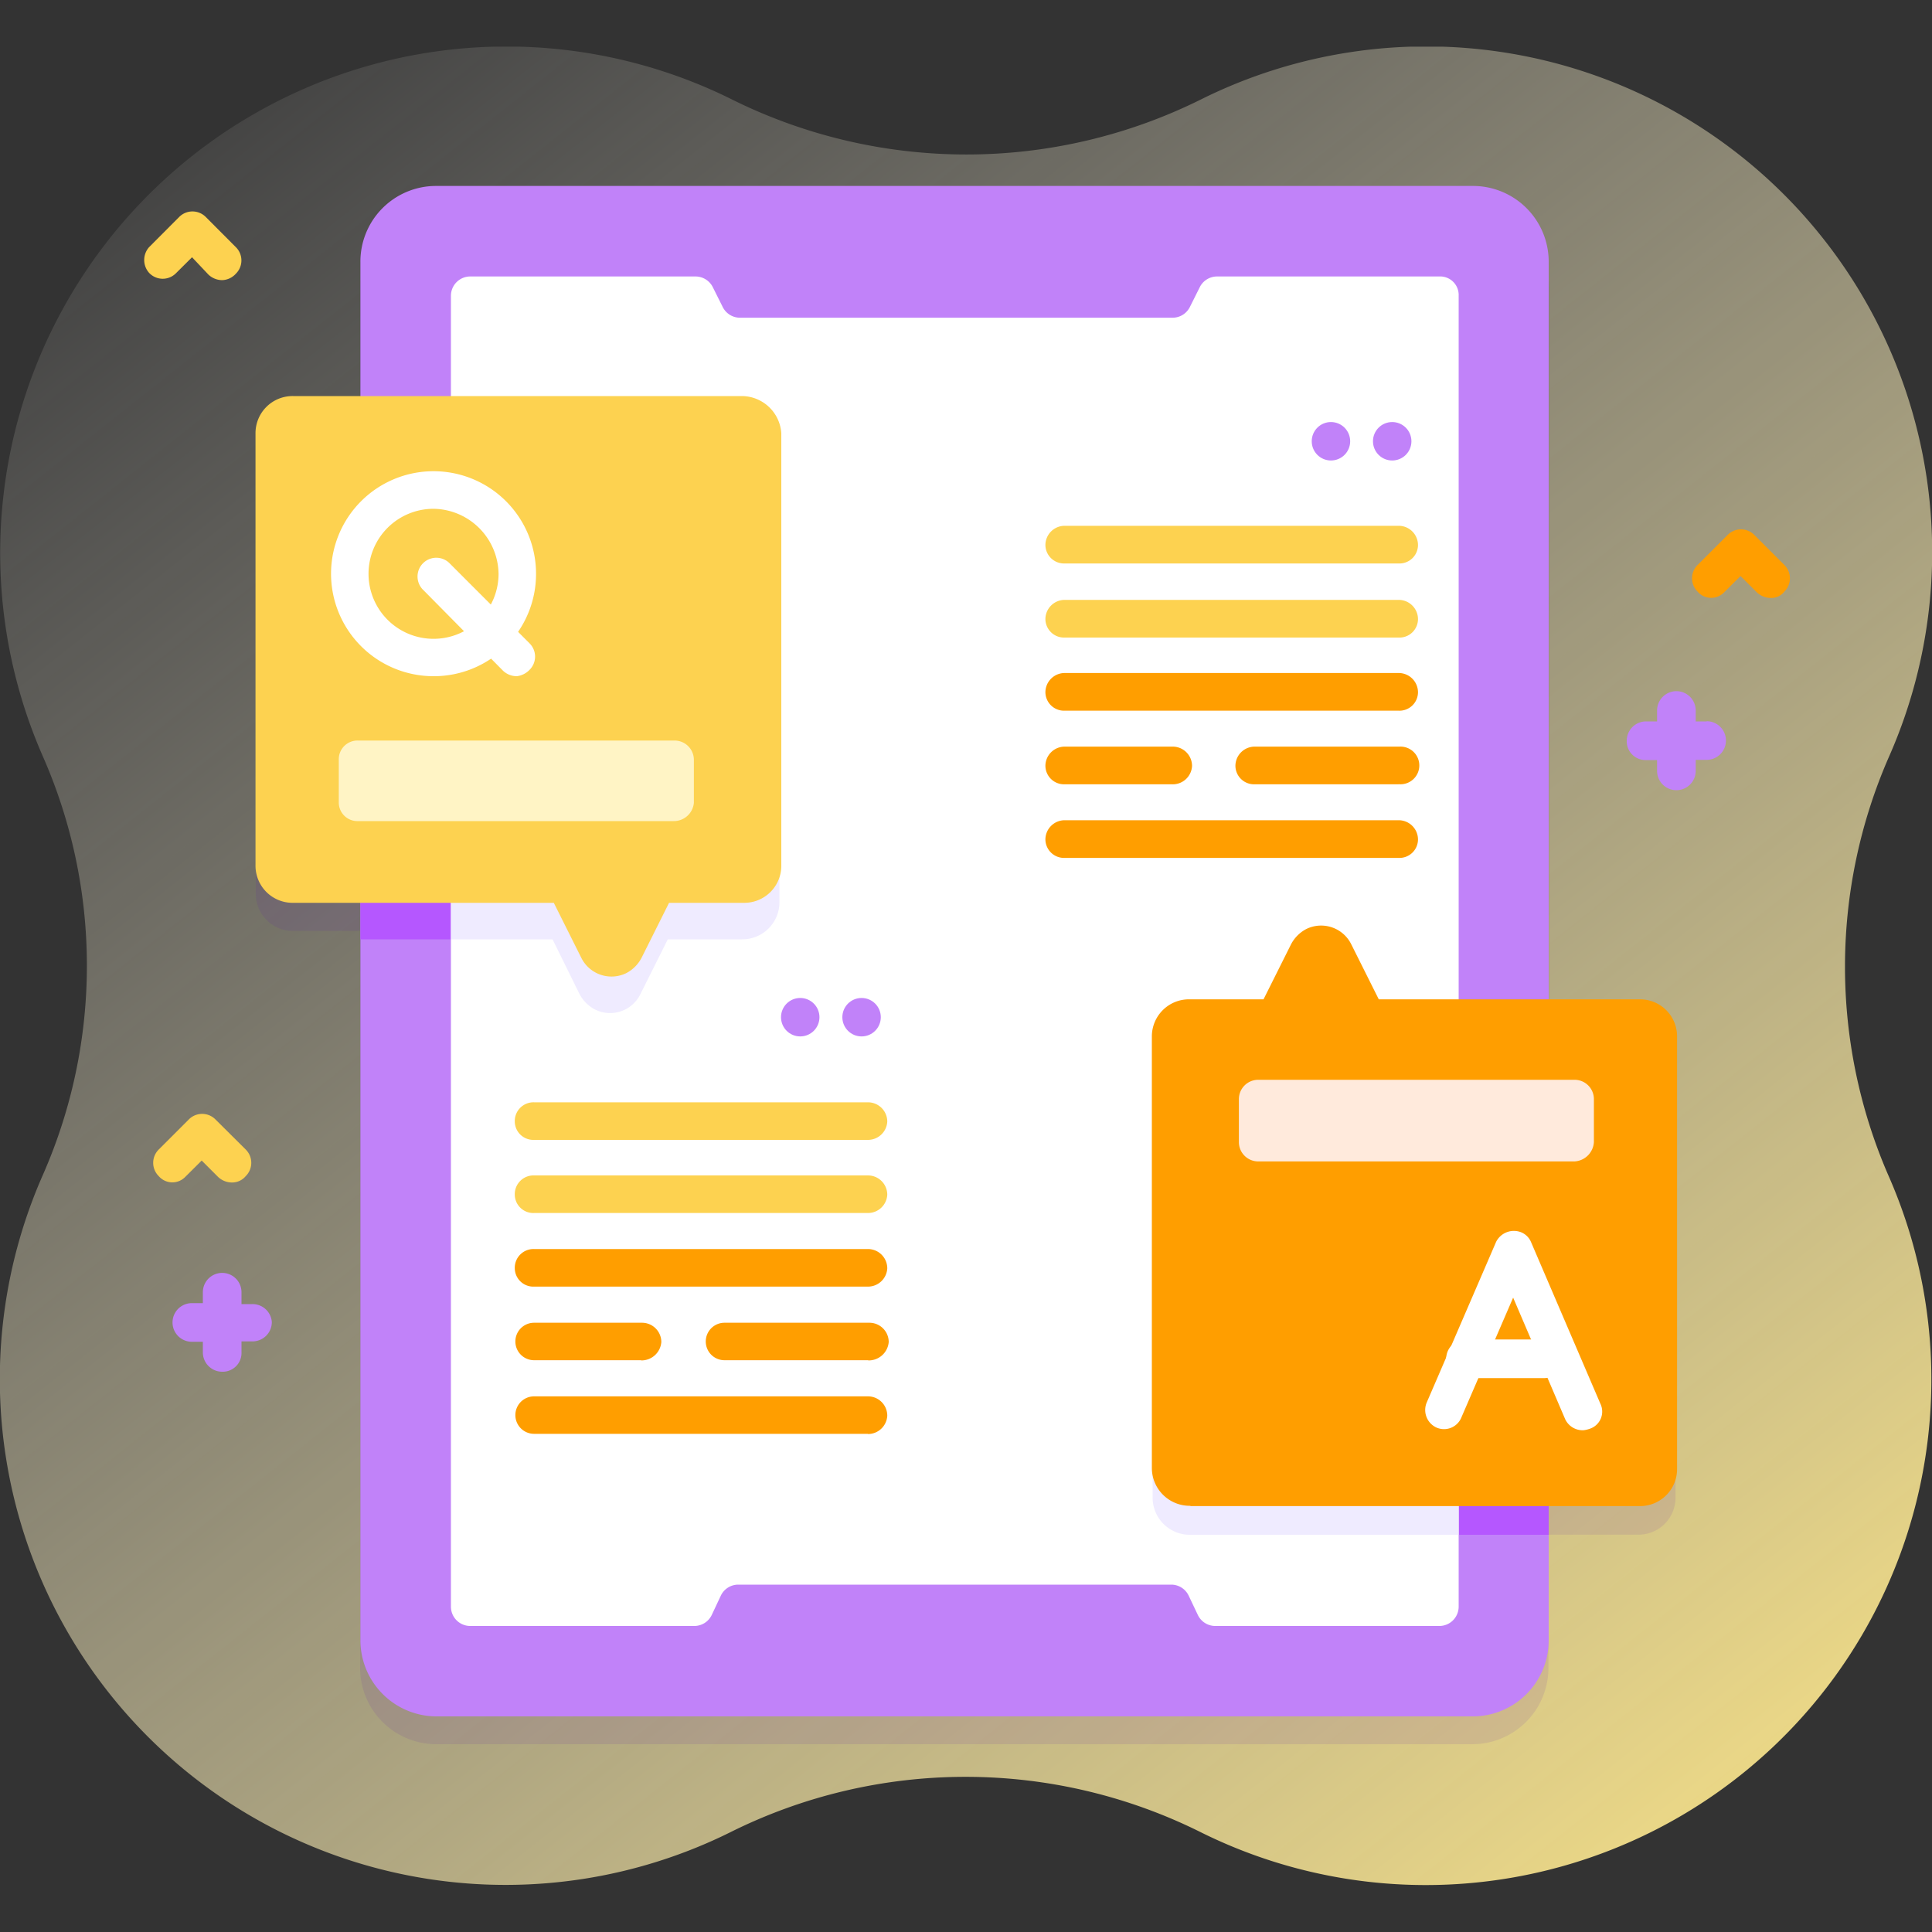 <svg id="e47e469f-9d34-4744-9453-22dc0c212d19" data-name="Layer 1" xmlns="http://www.w3.org/2000/svg" xmlns:xlink="http://www.w3.org/1999/xlink" viewBox="0 0 200 200"><rect x="0" y="0" width="200" height="200" fill="#333333" stroke="none"/><defs><clipPath id="f1474339-ed94-485b-bc6b-8942f0969cf3"><rect y="4.83" width="200" height="190.34" style="fill:none"/></clipPath><linearGradient id="a0c19074-3c70-431e-b38e-e3c9310c7115" x1="365.2" y1="347.14" x2="364.31" y2="346.06" gradientTransform="translate(-76956.28 -69575.73) scale(211.26 201.03)" gradientUnits="userSpaceOnUse"><stop offset="0" stop-color="#ffe783"/><stop offset="1" stop-color="#fff" stop-opacity="0"/></linearGradient></defs><title>Artboard 1</title><g style="clip-path:url(#f1474339-ed94-485b-bc6b-8942f0969cf3)"><path id="ea592f2e-cf4b-4879-b549-29aaba8cd553" data-name="Path 14907" d="M195.55,78.33a52.36,52.36,0,0,0-71.12-68.09,54.56,54.56,0,0,1-48.77,0A52.42,52.42,0,0,0,4.45,78.33a53.77,53.77,0,0,1,0,43.27,52.36,52.36,0,0,0,71.12,68.09,54.56,54.56,0,0,1,48.77,0,52.34,52.34,0,0,0,71.11-68.09,54.18,54.18,0,0,1,.1-43.27Z" style="fill:url(#a0c19074-3c70-431e-b38e-e3c9310c7115)"/><path id="ff06cca5-d2df-4342-973f-297c65e9c867" data-name="Path 14908" d="M169.67,106.41h-9.28V30.08a7.89,7.89,0,0,0-7.77-7.86H45.14A7.88,7.88,0,0,0,37.28,30h0V43.91H30.37a3.84,3.84,0,0,0-3.89,3.88h0v44.7a3.84,3.84,0,0,0,3.89,3.88h6.91V172.7a7.89,7.89,0,0,0,7.77,7.86H152.43a7.88,7.88,0,0,0,7.86-7.77h0V158.87h9.28a3.83,3.83,0,0,0,3.88-3.88h0v-44.7a3.7,3.7,0,0,0-3.78-3.88Z" style="fill:#590bb2;opacity:0.1;isolation:isolate"/><path id="b4c4d61f-e589-4fb1-82ee-7f1d1948644c" data-name="Path 14909" d="M160.32,27.11V169.82a7.87,7.87,0,0,1-7.76,7.86H45.17a7.89,7.89,0,0,1-7.86-7.76h0V27.11a7.83,7.83,0,0,1,7.77-7.86H152.46a7.84,7.84,0,0,1,7.86,7.86Z" style="fill:#c182f9"/><path id="b4a29757-4ffe-4180-92e1-1180ef9a9757" data-name="Path 14910" d="M80.68,48.66V93.35a3.84,3.84,0,0,1-3.88,3.89H69.13l-2.84,5.68a3.49,3.49,0,0,1-4.64,1.61A3.79,3.79,0,0,1,60,102.92L57.2,97.24H37.31V44.77H76.8a3.84,3.84,0,0,1,3.88,3.89Z" style="fill:#b557ff"/><path id="b2d26918-f393-4b71-a824-6c561efa2295" data-name="Path 14911" d="M160.32,106.42v52.46H123.2a3.84,3.84,0,0,1-3.88-3.88h0V110.3a3.85,3.85,0,0,1,3.88-3.88h7.67l2.84-5.68a3.51,3.51,0,0,1,4.65-1.61,3.71,3.71,0,0,1,1.6,1.61l2.85,5.68Z" style="fill:#b557ff"/><path id="b27ffd91-7cc8-4e22-a9c1-03ef13f4e86f" data-name="Path 14912" d="M151,30.62v135.7a2,2,0,0,1-2,2h-23.2a2,2,0,0,1-1.8-1.14l-.95-2a2,2,0,0,0-1.8-1.14H76.42a2,2,0,0,0-1.8,1.14l-.94,2a2,2,0,0,1-1.8,1.14H48.68a2,2,0,0,1-2-2h0V30.62a2,2,0,0,1,2-2H72a2,2,0,0,1,1.8,1.13l1,2a2,2,0,0,0,1.8,1.14h44.79a2,2,0,0,0,1.8-1.14l1-2a2,2,0,0,1,1.8-1.13h23.2A1.92,1.92,0,0,1,151,30.62Z" style="fill:#fff"/><path id="ba3e2b95-1bf7-4b5c-8c68-55ab330f366f" data-name="Path 14913" d="M80.69,48.66V93.35a3.85,3.85,0,0,1-3.89,3.89H69.13l-2.84,5.68a3.49,3.49,0,0,1-4.64,1.61A3.79,3.79,0,0,1,60,102.92L57.2,97.24H46.69V44.77H76.8a3.85,3.85,0,0,1,3.89,3.89Z" style="fill:#efebff"/><path id="bf31291c-280e-4482-b230-f49fc3fff674" data-name="Path 14914" d="M151,106.42v52.46H123.2a3.84,3.84,0,0,1-3.88-3.88h0V110.3a3.85,3.85,0,0,1,3.88-3.88h7.68l2.84-5.68a3.49,3.49,0,0,1,4.64-1.61,3.79,3.79,0,0,1,1.61,1.61l2.84,5.68Z" style="fill:#efebff"/><path id="b491faac-ba6c-4ec1-9de2-85f2b3326ec7" data-name="Path 14915" d="M76.83,41H30.33a3.84,3.84,0,0,0-3.88,3.88h0v44.7a3.84,3.84,0,0,0,3.88,3.88h27l2.84,5.68a3.49,3.49,0,0,0,4.64,1.61,3.73,3.73,0,0,0,1.61-1.61l2.84-5.68H77a3.83,3.83,0,0,0,3.88-3.88h0V44.83A4.12,4.12,0,0,0,76.83,41Z" style="fill:#fdd250"/><path id="bd1f0c1d-9ca9-4768-8840-b90506505d76" data-name="Path 14916" d="M123.23,155.91h46.5a3.83,3.83,0,0,0,3.88-3.88h0v-44.7a3.83,3.83,0,0,0-3.88-3.88h-27l-2.84-5.68a3.48,3.48,0,0,0-4.64-1.61,3.73,3.73,0,0,0-1.61,1.61l-2.84,5.68h-7.67a3.84,3.84,0,0,0-3.89,3.88h0V152a3.92,3.92,0,0,0,4,3.88Z" style="fill:#ff9e00"/><path id="bf458772-e385-4be3-800a-dd7724f07fdb" data-name="Path 14917" d="M44.88,70a10.61,10.61,0,1,1,10.61-10.6A10.58,10.58,0,0,1,44.88,70Zm0-17.33a6.73,6.73,0,1,0,6.73,6.73,6.83,6.83,0,0,0-6.73-6.73Z" style="fill:#fff"/><path id="f9563e3f-9451-414a-bcb8-65535c86cb23" data-name="Path 14918" d="M53.5,70a2.08,2.08,0,0,1-1.42-.56l-8.24-8.34a1.94,1.94,0,0,1,2.65-2.84l.1.1,8.23,8.24a1.93,1.93,0,0,1,0,2.74A2.17,2.17,0,0,1,53.5,70Z" style="fill:#fff"/><path id="b2f3c328-2593-4891-aebd-22e9f047d91e" data-name="Path 14919" d="M176.67,74.68h-1.13V73.55a2,2,0,1,0-4,0v1.13h-1.14a2,2,0,0,0-2,2,1.94,1.94,0,0,0,2,2h1.14V79.8a2,2,0,1,0,4,0V78.66h1.13a2,2,0,0,0,2-2,2,2,0,0,0-2-2Z" style="fill:#c182f9"/><path id="e1689c8e-16ce-424f-8bbe-555396a62bfb" data-name="Path 14920" d="M26.11,135H25v-1.23a2,2,0,1,0-4,0v1.13H19.86a2,2,0,0,0,0,4H21V140a2,2,0,0,0,2,2,1.94,1.94,0,0,0,2-2h0v-1.14h1.14a2,2,0,0,0,2-2A2,2,0,0,0,26.11,135Z" style="fill:#c182f9"/><path id="ab35bad4-81bf-409a-bf10-4ac5bc82e144" data-name="Path 14921" d="M24,122.41a2.09,2.09,0,0,1-1.42-.57l-1.7-1.7-1.71,1.7a1.86,1.86,0,0,1-2.74-.09,1.94,1.94,0,0,1,0-2.75l3.12-3.12a1.94,1.94,0,0,1,2.75,0L25.44,119a1.94,1.94,0,0,1,0,2.75,1.83,1.83,0,0,1-1.42.66Z" style="fill:#fdd250"/><path id="ad0f54d3-cdb7-4eae-9ead-504981c34aa1" data-name="Path 14922" d="M23,29a2.09,2.09,0,0,1-1.42-.57l-1.7-1.8-1.71,1.7a1.93,1.93,0,0,1-2.74-.09,2,2,0,0,1,0-2.65l3.12-3.13a1.94,1.94,0,0,1,2.75,0l3.12,3.13a1.93,1.93,0,0,1,0,2.74A2,2,0,0,1,23,29Z" style="fill:#fdd250"/><path id="b16d668a-f4ee-4feb-b0ae-776152a31168" data-name="Path 14923" d="M183.3,61.9a2.09,2.09,0,0,1-1.42-.57l-1.7-1.7-1.71,1.7a1.86,1.86,0,0,1-2.74-.09,1.94,1.94,0,0,1,0-2.75l3.12-3.12a1.94,1.94,0,0,1,2.75,0l3.12,3.12a1.94,1.94,0,0,1,0,2.75,1.71,1.71,0,0,1-1.42.66Z" style="fill:#ff9e00"/><path id="b4796505-12e7-4d39-90aa-7b5a44c7fc9f" data-name="Path 14925" d="M163.83,148.06a2,2,0,0,1-1.8-1.14l-5.39-12.59-5.4,12.5a1.94,1.94,0,0,1-2.56.94,2,2,0,0,1-1-2.55l7.2-16.67a2.06,2.06,0,0,1,2.55-1,1.88,1.88,0,0,1,1.05,1l7.19,16.76a1.87,1.87,0,0,1-1,2.56,3.1,3.1,0,0,1-.76.19Z" style="fill:#fff"/><path id="b83a51b0-17f2-4ca5-a7c7-c42b5002e236" data-name="Path 14926" d="M159.86,142.66h-8.15a2,2,0,1,1,0-4h8.15a2,2,0,0,1,0,4Z" style="fill:#fff"/><path id="acb40337-834b-4c9f-821b-9ab97bd47816" data-name="Path 14927" d="M144.79,58.33H110.22a1.93,1.93,0,0,1-2-1.9,2,2,0,0,1,2-2h34.57a2,2,0,0,1,2,2,1.92,1.92,0,0,1-2,1.9Z" style="fill:#fdd250"/><path id="fad4b6b8-fffe-48e4-bd03-926007d7394e" data-name="Path 14928" d="M144.79,66H110.22a1.93,1.93,0,0,1-2-1.9,2,2,0,0,1,2-2h34.57a2,2,0,0,1,2,2,1.92,1.92,0,0,1-2,1.9Z" style="fill:#fdd250"/><path id="ab95e591-78bf-4a63-9db0-83e5a969ead3" data-name="Path 14929" d="M144.79,73.57H110.22a1.93,1.93,0,0,1-2-1.9,2,2,0,0,1,2-2h34.57a2,2,0,0,1,2,2,1.92,1.92,0,0,1-2,1.9Z" style="fill:#ff9e00"/><path id="a3021457-af29-47d7-bf46-34c631be67a1" data-name="Path 14930" d="M121.3,81.19H110.22a1.93,1.93,0,0,1-2-1.9,2,2,0,0,1,2-2H121.4a2,2,0,0,1,2,2A2,2,0,0,1,121.3,81.19Z" style="fill:#ff9e00"/><path id="b00e9ba5-f43b-4ee7-95e8-74cff33e783f" data-name="Path 14931" d="M144.76,81.19H129.89a1.93,1.93,0,0,1-2-1.9,2,2,0,0,1,2-2h15a1.95,1.95,0,1,1-.09,3.89Z" style="fill:#ff9e00"/><path id="ef3e73b8-0c67-4355-8815-2c38bfa05fd2" data-name="Path 14932" d="M144.79,88.81H110.22a1.93,1.93,0,0,1-2-1.9,2,2,0,0,1,2-2h34.57a2,2,0,0,1,2,2,1.92,1.92,0,0,1-2,1.9Z" style="fill:#ff9e00"/><circle id="f1599c2c-f7db-4220-8a8c-4ad7955afb8d" data-name="Ellipse 595" cx="137.78" cy="45.68" r="1.99" style="fill:#c182f9"/><circle id="aded2fdc-8165-4ca7-aeb3-8a57e672ab25" data-name="Ellipse 596" cx="144.12" cy="45.68" r="1.99" style="fill:#c182f9"/><path id="a3020e1f-c9e9-4cbe-8255-6a49a86dd345" data-name="Path 14933" d="M89.85,118H55.29a1.92,1.92,0,0,1-2-1.89,1.94,1.94,0,0,1,2-2H89.85a2,2,0,0,1,2,2,2,2,0,0,1-2,1.89Z" style="fill:#fdd250"/><path id="f756c918-78f5-4a0d-bcdb-657f8f972a2d" data-name="Path 14934" d="M89.85,125.57H55.29a1.92,1.92,0,0,1-2-1.89,1.94,1.94,0,0,1,2-2H89.85a2,2,0,0,1,2,2,2,2,0,0,1-2,1.89Z" style="fill:#fdd250"/><path id="a7d4208b-e973-4041-92e8-da604586404a" data-name="Path 14935" d="M89.85,133.19H55.29a1.92,1.92,0,0,1-2-1.89,1.94,1.94,0,0,1,2-2H89.85a2,2,0,0,1,2,2,2,2,0,0,1-2,1.89Z" style="fill:#ff9e00"/><path id="e4880cda-bc28-41e9-9c65-5598ea2f4ffd" data-name="Path 14936" d="M66.37,140.81H55.29a1.94,1.94,0,1,1,0-3.88H66.46a2,2,0,0,1,2,2,2.06,2.06,0,0,1-2.08,1.9Z" style="fill:#ff9e00"/><path id="bff14915-aa5e-4e7c-9235-1090a4868c99" data-name="Path 14937" d="M89.83,140.81H75a1.94,1.94,0,1,1,0-3.88h15a2,2,0,0,1,2,2,2.08,2.08,0,0,1-2.08,1.9Z" style="fill:#ff9e00"/><path id="a96f2e33-0ac2-43cb-ac83-32db67864904" data-name="Path 14938" d="M89.85,148.43H55.29a1.94,1.94,0,1,1,0-3.88H89.85a2,2,0,0,1,2,2,2,2,0,0,1-2,1.9Z" style="fill:#ff9e00"/><circle id="a0152d37-5e3f-4c5b-8112-d079e9cfb67d" data-name="Ellipse 597" cx="82.84" cy="105.3" r="1.99" style="fill:#c182f9"/><circle id="bee5dfa9-fe08-45bb-b016-d15652b56640" data-name="Ellipse 598" cx="89.19" cy="105.3" r="1.99" style="fill:#c182f9"/><path id="b4a1b772-349b-4775-b0f2-c09f11a81377" data-name="Path 14939" d="M69.74,85H37.07a1.93,1.93,0,0,1-2-1.9h0V78.66a1.94,1.94,0,0,1,2-2H69.83a2,2,0,0,1,2,2v4.45A2.08,2.08,0,0,1,69.74,85Z" style="fill:#fff4c5"/><path id="a754d70a-3461-46a2-b573-73ee631af873" data-name="Path 14940" d="M163,120.23H130.25a2,2,0,0,1-2-2v-4.45a2,2,0,0,1,2-2H163a2,2,0,0,1,2,2v4.45a2.13,2.13,0,0,1-2,2Z" style="fill:#ffeadc"/></g></svg>